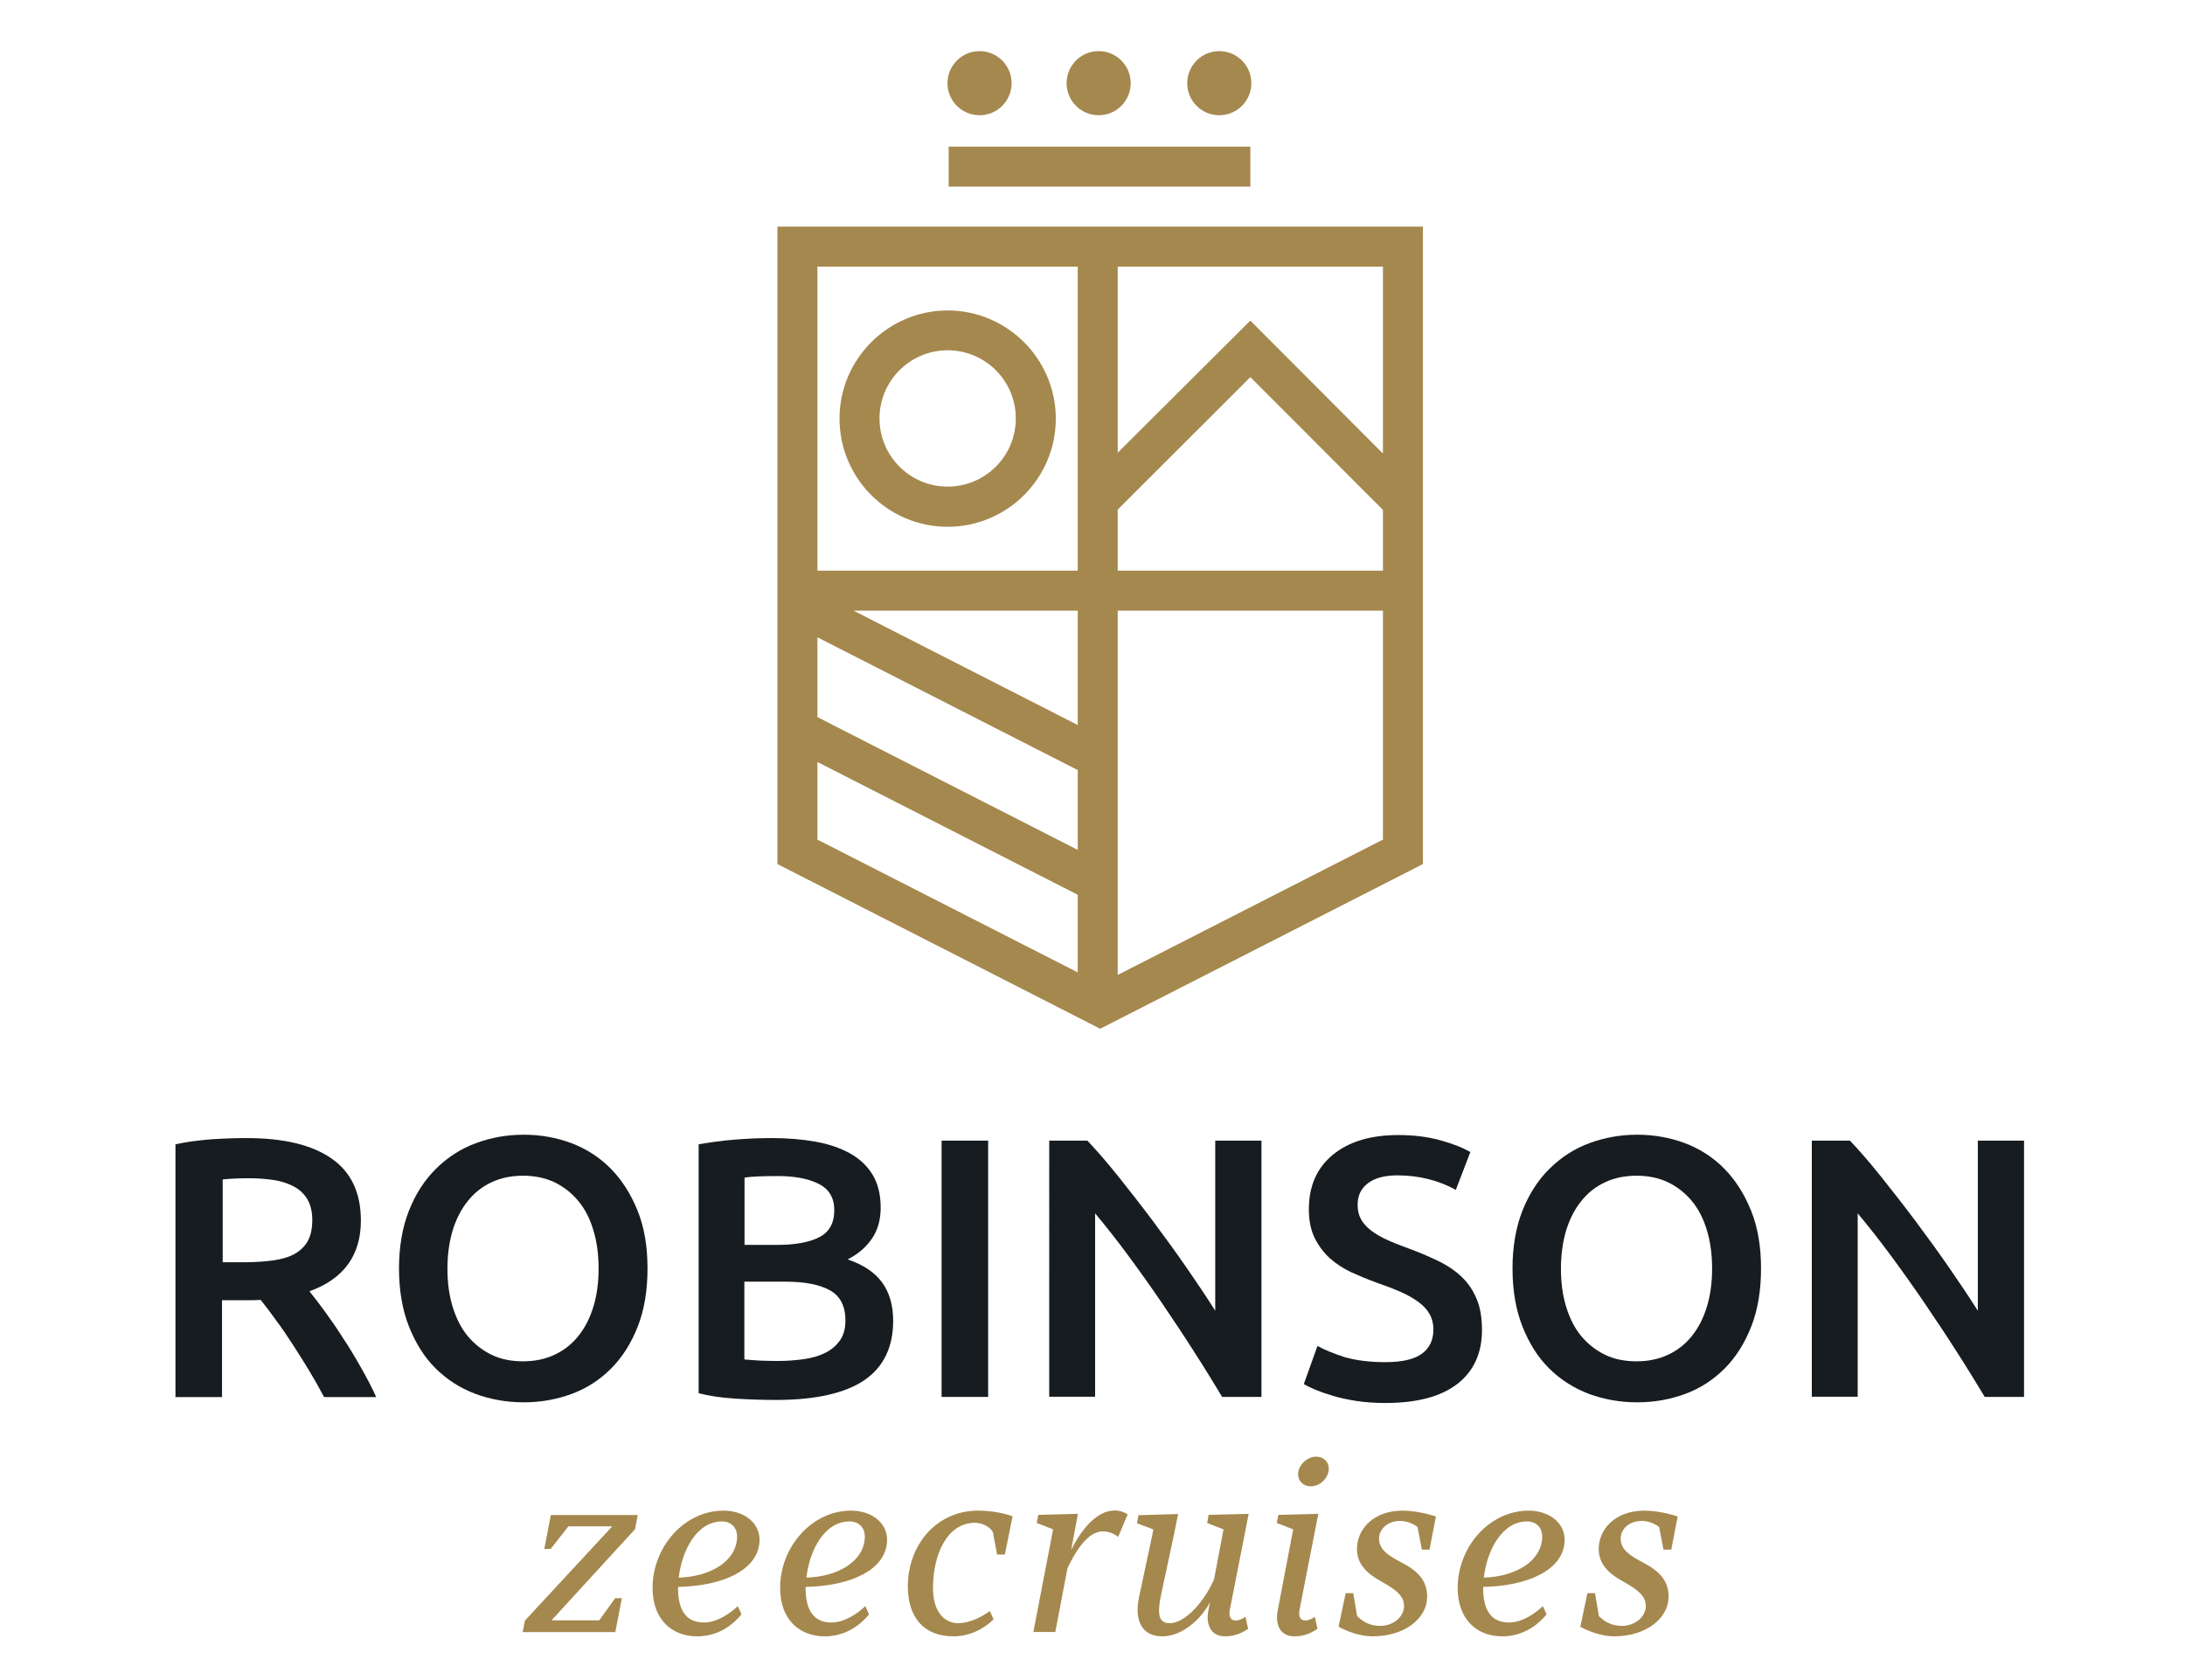 <?xml version="1.0" encoding="utf-8"?>
<!-- Generator: Adobe Illustrator 26.0.0, SVG Export Plug-In . SVG Version: 6.00 Build 0)  -->
<svg version="1.1" id="Laag_1" xmlns="http://www.w3.org/2000/svg" xmlns:xlink="http://www.w3.org/1999/xlink" x="0px" y="0px"
	 viewBox="0 0 129.51 99.57" style="enable-background:new 0 0 129.51 99.57;" xml:space="preserve">
<style type="text/css">
	.st0{fill:#171C20;}
	.st1{fill:#A5884E;}
</style>
<g>
	<path class="st0" d="M14.62,67.45c2.19,0,3.87,0.4,5.03,1.21c1.16,0.8,1.74,2.03,1.74,3.68c0,2.06-1.02,3.46-3.05,4.19
		c0.28,0.34,0.59,0.75,0.94,1.23c0.35,0.48,0.71,1,1.07,1.57c0.37,0.56,0.72,1.14,1.05,1.73c0.34,0.59,0.64,1.17,0.9,1.74h-3.09
		c-0.28-0.53-0.58-1.06-0.9-1.59c-0.32-0.53-0.65-1.05-0.98-1.56s-0.65-0.98-0.98-1.42c-0.32-0.45-0.62-0.84-0.9-1.19
		c-0.21,0.01-0.38,0.02-0.53,0.02c-0.15,0-0.29,0-0.42,0h-1.34v5.74h-2.76V67.82c0.67-0.15,1.39-0.24,2.15-0.3
		C13.34,67.47,14.02,67.45,14.62,67.45z M14.82,69.83c-0.58,0-1.12,0.02-1.62,0.07v4.91h1.21c0.67,0,1.26-0.04,1.78-0.11
		c0.51-0.07,0.94-0.2,1.28-0.39c0.34-0.19,0.6-0.45,0.78-0.77c0.17-0.32,0.26-0.73,0.26-1.23c0-0.47-0.09-0.86-0.26-1.18
		c-0.18-0.32-0.43-0.58-0.76-0.77c-0.33-0.19-0.72-0.33-1.17-0.41C15.85,69.88,15.36,69.83,14.82,69.83z"/>
	<path class="st0" d="M38.38,75.18c0,1.3-0.19,2.45-0.58,3.44c-0.39,0.99-0.91,1.82-1.58,2.49s-1.44,1.17-2.33,1.5
		s-1.84,0.5-2.85,0.5c-1.01,0-1.96-0.17-2.86-0.5c-0.9-0.34-1.68-0.84-2.35-1.5s-1.19-1.49-1.59-2.49
		c-0.39-0.99-0.59-2.14-0.59-3.44s0.2-2.44,0.59-3.43s0.93-1.82,1.61-2.49c0.68-0.67,1.46-1.18,2.36-1.51s1.83-0.5,2.83-0.5
		c0.99,0,1.94,0.17,2.83,0.5c0.89,0.34,1.67,0.84,2.33,1.51s1.19,1.5,1.59,2.49S38.38,73.88,38.38,75.18z M26.52,75.18
		c0,0.83,0.1,1.59,0.31,2.27c0.21,0.68,0.5,1.26,0.89,1.73c0.39,0.47,0.86,0.84,1.41,1.11s1.18,0.39,1.88,0.39
		c0.69,0,1.31-0.13,1.86-0.39c0.56-0.26,1.03-0.63,1.41-1.11c0.39-0.48,0.68-1.05,0.89-1.73c0.21-0.68,0.31-1.44,0.31-2.27
		s-0.1-1.59-0.31-2.27c-0.2-0.68-0.5-1.26-0.89-1.73c-0.39-0.47-0.86-0.84-1.41-1.11c-0.55-0.26-1.18-0.39-1.86-0.39
		c-0.7,0-1.33,0.13-1.88,0.39c-0.56,0.26-1.03,0.64-1.41,1.12c-0.39,0.48-0.68,1.06-0.89,1.73C26.63,73.6,26.52,74.35,26.52,75.18z"
		/>
	<path class="st0" d="M45.99,82.97c-0.8,0-1.61-0.03-2.43-0.08c-0.82-0.05-1.53-0.16-2.15-0.32V67.82c0.32-0.06,0.67-0.11,1.03-0.16
		s0.74-0.09,1.12-0.12c0.38-0.03,0.76-0.05,1.13-0.07c0.37-0.01,0.73-0.02,1.06-0.02c0.92,0,1.78,0.07,2.57,0.21
		s1.47,0.37,2.05,0.69s1.03,0.75,1.35,1.27c0.32,0.53,0.48,1.18,0.48,1.95c0,0.72-0.17,1.33-0.52,1.84s-0.82,0.92-1.44,1.23
		c0.92,0.31,1.6,0.76,2.04,1.36c0.44,0.6,0.66,1.36,0.66,2.28c0,1.56-0.57,2.74-1.71,3.52C50.09,82.57,48.34,82.97,45.99,82.97z
		 M44.12,73.78h1.95c1.05,0,1.88-0.15,2.48-0.45c0.6-0.3,0.9-0.84,0.9-1.61c0-0.73-0.31-1.25-0.93-1.56s-1.43-0.46-2.42-0.46
		c-0.42,0-0.8,0.01-1.13,0.02c-0.33,0.01-0.61,0.04-0.84,0.07V73.78z M44.12,75.95v4.62c0.31,0.03,0.64,0.05,0.99,0.07
		c0.35,0.01,0.67,0.02,0.96,0.02c0.57,0,1.1-0.04,1.59-0.11c0.49-0.07,0.91-0.2,1.27-0.38s0.64-0.43,0.86-0.73
		c0.21-0.31,0.32-0.7,0.32-1.18c0-0.86-0.31-1.46-0.94-1.8c-0.63-0.34-1.5-0.5-2.61-0.5H44.12z"/>
	<path class="st0" d="M55.81,67.6h2.76v15.19h-2.76V67.6z"/>
	<path class="st0" d="M72.44,82.79c-0.5-0.83-1.05-1.73-1.67-2.69c-0.61-0.96-1.25-1.92-1.91-2.89c-0.66-0.97-1.33-1.91-2.01-2.83
		s-1.33-1.74-1.94-2.47v10.87h-2.72V67.6h2.26c0.58,0.61,1.21,1.34,1.88,2.18c0.67,0.84,1.35,1.71,2.03,2.62
		c0.68,0.91,1.34,1.82,1.97,2.73s1.2,1.76,1.7,2.55V67.6h2.74v15.19H72.44z"/>
	<path class="st0" d="M82.11,80.73c0.99,0,1.72-0.17,2.17-0.5s0.68-0.81,0.68-1.42c0-0.37-0.08-0.68-0.23-0.94
		c-0.15-0.26-0.37-0.5-0.66-0.71s-0.63-0.41-1.04-0.59s-0.88-0.36-1.4-0.54c-0.53-0.19-1.03-0.4-1.52-0.62
		c-0.49-0.23-0.92-0.51-1.29-0.84c-0.37-0.34-0.67-0.74-0.9-1.21c-0.23-0.47-0.34-1.03-0.34-1.69c0-1.37,0.47-2.45,1.42-3.23
		c0.95-0.78,2.24-1.17,3.88-1.17c0.95,0,1.79,0.11,2.53,0.32s1.32,0.44,1.74,0.69l-0.86,2.24c-0.5-0.28-1.04-0.49-1.63-0.64
		c-0.59-0.15-1.2-0.22-1.83-0.22c-0.75,0-1.33,0.15-1.74,0.46c-0.42,0.31-0.62,0.74-0.62,1.29c0,0.34,0.07,0.62,0.21,0.87
		c0.14,0.24,0.34,0.46,0.59,0.65c0.25,0.19,0.55,0.37,0.9,0.53c0.34,0.16,0.72,0.31,1.13,0.46c0.72,0.26,1.36,0.53,1.92,0.8
		s1.04,0.59,1.42,0.96c0.39,0.37,0.68,0.81,0.89,1.32c0.21,0.5,0.31,1.11,0.31,1.83c0,1.37-0.49,2.44-1.46,3.19
		c-0.97,0.75-2.39,1.13-4.26,1.13c-0.63,0-1.2-0.04-1.72-0.12s-0.98-0.18-1.38-0.3c-0.4-0.12-0.75-0.24-1.04-0.36
		c-0.29-0.12-0.53-0.24-0.7-0.34l0.81-2.26c0.39,0.22,0.93,0.44,1.6,0.66C80.35,80.62,81.16,80.73,82.11,80.73z"/>
	<path class="st0" d="M104.38,75.18c0,1.3-0.19,2.45-0.58,3.44c-0.39,0.99-0.91,1.82-1.58,2.49s-1.44,1.17-2.33,1.5
		s-1.84,0.5-2.85,0.5c-1.01,0-1.96-0.17-2.86-0.5c-0.9-0.34-1.68-0.84-2.35-1.5s-1.19-1.49-1.59-2.49
		c-0.39-0.99-0.59-2.14-0.59-3.44s0.2-2.44,0.59-3.43s0.93-1.82,1.61-2.49c0.68-0.67,1.46-1.18,2.36-1.51s1.83-0.5,2.83-0.5
		c0.99,0,1.94,0.17,2.83,0.5c0.89,0.34,1.67,0.84,2.33,1.51s1.19,1.5,1.59,2.49S104.38,73.88,104.38,75.18z M92.52,75.18
		c0,0.83,0.1,1.59,0.31,2.27c0.21,0.68,0.5,1.26,0.89,1.73c0.39,0.47,0.86,0.84,1.41,1.11s1.18,0.39,1.88,0.39
		c0.69,0,1.31-0.13,1.86-0.39c0.56-0.26,1.03-0.63,1.41-1.11c0.39-0.48,0.68-1.05,0.89-1.73c0.21-0.68,0.31-1.44,0.31-2.27
		s-0.1-1.59-0.31-2.27c-0.2-0.68-0.5-1.26-0.89-1.73c-0.39-0.47-0.86-0.84-1.41-1.11c-0.55-0.26-1.18-0.39-1.86-0.39
		c-0.7,0-1.33,0.13-1.88,0.39c-0.56,0.26-1.03,0.64-1.41,1.12c-0.39,0.48-0.68,1.06-0.89,1.73C92.63,73.6,92.52,74.35,92.52,75.18z"
		/>
	<path class="st0" d="M117.64,82.79c-0.5-0.83-1.05-1.73-1.67-2.69c-0.61-0.96-1.25-1.92-1.91-2.89c-0.66-0.97-1.33-1.91-2.01-2.83
		s-1.33-1.74-1.94-2.47v10.87h-2.72V67.6h2.26c0.58,0.61,1.21,1.34,1.88,2.18c0.67,0.84,1.35,1.71,2.03,2.62
		c0.68,0.91,1.34,1.82,1.97,2.73s1.2,1.76,1.7,2.55V67.6h2.74v15.19H117.64z"/>
</g>
<g>
	<path class="st1" d="M32.64,91.8h-0.38l0.39-2.01h5.15l-0.16,0.84l-4.95,5.4h2.83l0.94-1.31h0.4l-0.39,2.01h-5.49l0.13-0.68
		l5.18-5.59h-2.6L32.64,91.8z"/>
	<path class="st1" d="M40.19,94.05v0.07c0,1.37,0.52,2.04,1.53,2.04c0.81,0,1.57-0.56,2.01-0.97l0.22,0.49
		c-0.48,0.58-1.34,1.3-2.63,1.3c-1.47,0-2.64-0.97-2.64-2.87c0-2.44,1.89-4.58,4.2-4.58c1.23,0,2.14,0.72,2.14,1.73
		C45.01,93.04,42.85,94,40.19,94.05z M40.23,93.5c1.93-0.06,3.46-1.01,3.46-2.45c0-0.45-0.3-0.88-0.89-0.88
		C41.33,90.16,40.42,91.85,40.23,93.5z"/>
	<path class="st1" d="M47.75,94.05v0.07c0,1.37,0.52,2.04,1.53,2.04c0.81,0,1.57-0.56,2.01-0.97l0.22,0.49
		c-0.48,0.58-1.34,1.3-2.63,1.3c-1.47,0-2.64-0.97-2.64-2.87c0-2.44,1.89-4.58,4.2-4.58c1.23,0,2.14,0.72,2.14,1.73
		C52.57,93.04,50.41,94,47.75,94.05z M47.8,93.5c1.93-0.06,3.46-1.01,3.46-2.45c0-0.45-0.3-0.88-0.9-0.88
		C48.89,90.16,47.98,91.85,47.8,93.5z"/>
	<path class="st1" d="M58.67,95.48l0.22,0.49c-0.52,0.52-1.36,1.01-2.37,1.01c-1.78,0-2.71-1.14-2.71-2.96
		c0-2.45,1.69-4.49,4.16-4.49c0.85,0,1.53,0.16,2.05,0.33l-0.46,2.27H59.1l-0.25-1.33c-0.17-0.3-0.61-0.55-1.07-0.55
		c-1.57,0-2.48,1.75-2.48,3.9c0,1.24,0.58,2.05,1.5,2.05C57.41,96.2,58.13,95.88,58.67,95.48z"/>
	<path class="st1" d="M66.84,89.75l-0.56,1.33c-0.32-0.22-0.58-0.32-0.92-0.32c-0.97,0-1.73,1.42-2.09,2.19l-0.72,3.77h-1.3
		l1.17-6.08l-0.97-0.38l0.09-0.48l2.35-0.06l-0.4,2.14c0.52-1.04,1.42-2.34,2.6-2.34C66.42,89.53,66.65,89.63,66.84,89.75z"/>
	<path class="st1" d="M73.82,95.82l0.16,0.71c-0.36,0.26-0.82,0.45-1.36,0.45c-0.87,0-1.15-0.71-1-1.52l0.1-0.5
		c-0.55,1.05-1.69,2.02-2.82,2.02c-1.23,0-1.67-0.95-1.39-2.31l0.79-3.7l0.06-0.33l-0.97-0.36l0.09-0.48l2.35-0.07l-0.25,1.24
		l-0.74,3.45c-0.23,1.1-0.25,1.78,0.49,1.78c0.87,0,1.99-1.16,2.63-2.6l0.56-2.96l-0.97-0.38l0.09-0.48l2.37-0.06l-1.11,5.66
		c-0.1,0.48,0.09,0.66,0.33,0.66C73.43,96.05,73.69,95.92,73.82,95.82z"/>
	<path class="st1" d="M77.93,95.82l0.16,0.71c-0.36,0.26-0.82,0.45-1.36,0.45c-0.87,0-1.15-0.71-1-1.52l0.92-4.82l-0.97-0.38
		l0.09-0.48l2.37-0.06l-1.11,5.66c-0.1,0.48,0.09,0.66,0.33,0.66C77.55,96.05,77.81,95.92,77.93,95.82z M76.94,87.38
		c0-0.55,0.53-1.05,1.08-1.05c0.43,0,0.74,0.3,0.74,0.71c0,0.55-0.52,1.05-1.07,1.05C77.26,88.09,76.94,87.78,76.94,87.38z"/>
	<path class="st1" d="M79.34,96.41l0.42-1.99h0.45l0.23,1.36c0.32,0.32,0.74,0.58,1.36,0.58c0.81,0,1.42-0.56,1.42-1.17
		c0-0.55-0.36-0.92-1.36-1.47c-0.78-0.43-1.43-0.98-1.43-1.92c0-1.17,0.98-2.27,2.7-2.27c0.71,0,1.53,0.19,1.98,0.35l-0.38,1.96
		h-0.45l-0.26-1.34c-0.25-0.2-0.64-0.36-1.04-0.36c-0.75,0-1.24,0.5-1.24,1.04c0,0.63,0.48,0.98,1.29,1.4
		c1.07,0.55,1.56,1.13,1.56,2.06c0,1.24-1.28,2.34-3.25,2.34C80.6,96.98,79.77,96.66,79.34,96.41z"/>
	<path class="st1" d="M87.91,94.05v0.07c0,1.37,0.52,2.04,1.53,2.04c0.81,0,1.57-0.56,2.01-0.97l0.22,0.49
		c-0.48,0.58-1.34,1.3-2.63,1.3c-1.47,0-2.64-0.97-2.64-2.87c0-2.44,1.89-4.58,4.2-4.58c1.23,0,2.14,0.72,2.14,1.73
		C92.73,93.04,90.56,94,87.91,94.05z M87.95,93.5c1.93-0.06,3.46-1.01,3.46-2.45c0-0.45-0.3-0.88-0.89-0.88
		C89.05,90.16,88.14,91.85,87.95,93.5z"/>
	<path class="st1" d="M93.67,96.41l0.42-1.99h0.45l0.23,1.36c0.32,0.32,0.74,0.58,1.36,0.58c0.81,0,1.42-0.56,1.42-1.17
		c0-0.55-0.36-0.92-1.36-1.47c-0.78-0.43-1.43-0.98-1.43-1.92c0-1.17,0.98-2.27,2.7-2.27c0.71,0,1.53,0.19,1.98,0.35l-0.38,1.96
		H98.6l-0.26-1.34c-0.25-0.2-0.63-0.36-1.04-0.36c-0.75,0-1.24,0.5-1.24,1.04c0,0.63,0.48,0.98,1.28,1.4
		c1.07,0.55,1.56,1.13,1.56,2.06c0,1.24-1.29,2.34-3.25,2.34C94.94,96.98,94.1,96.66,93.67,96.41z"/>
</g>
<g>
	<path class="st1" d="M46.08,13.43v37.78l19.13,9.76l19.13-9.76V13.43H46.08z M63.88,57.63l-15.43-7.87v-4.6l15.43,7.87V57.63z
		 M63.88,50.37l-15.43-7.87v-4.73l15.43,7.87V50.37z M63.88,42.97l-13.29-6.78h13.29V42.97z M63.88,33.82H48.45V15.8h15.43V33.82z
		 M81.97,49.76l-15.72,8.02V36.19h15.72V49.76z M81.97,33.82H66.25V30.2l7.86-7.85l7.86,7.87V33.82z M81.97,26.88L74.11,19
		l-7.86,7.83V15.8h15.72V26.88z"/>
	<circle class="st1" cx="58.06" cy="4.93" r="1.9"/>
	<path class="st1" d="M65.12,6.83c1.05,0,1.9-0.85,1.9-1.9c0-1.05-0.85-1.9-1.9-1.9c-1.05,0-1.9,0.85-1.9,1.9
		C63.22,5.98,64.07,6.83,65.12,6.83z"/>
	<path class="st1" d="M72.27,6.83c1.05,0,1.9-0.85,1.9-1.9c0-1.05-0.85-1.9-1.9-1.9c-1.05,0-1.9,0.85-1.9,1.9
		C70.37,5.98,71.22,6.83,72.27,6.83z"/>
	<rect x="56.23" y="8.69" class="st1" width="17.88" height="2.37"/>
	<path class="st1" d="M56.17,31.22c3.54,0,6.41-2.88,6.41-6.41s-2.88-6.41-6.41-6.41s-6.41,2.88-6.41,6.41S52.63,31.22,56.17,31.22z
		 M56.17,20.76c2.23,0,4.04,1.81,4.04,4.04s-1.81,4.04-4.04,4.04s-4.04-1.81-4.04-4.04S53.94,20.76,56.17,20.76z"/>
</g>
</svg>
